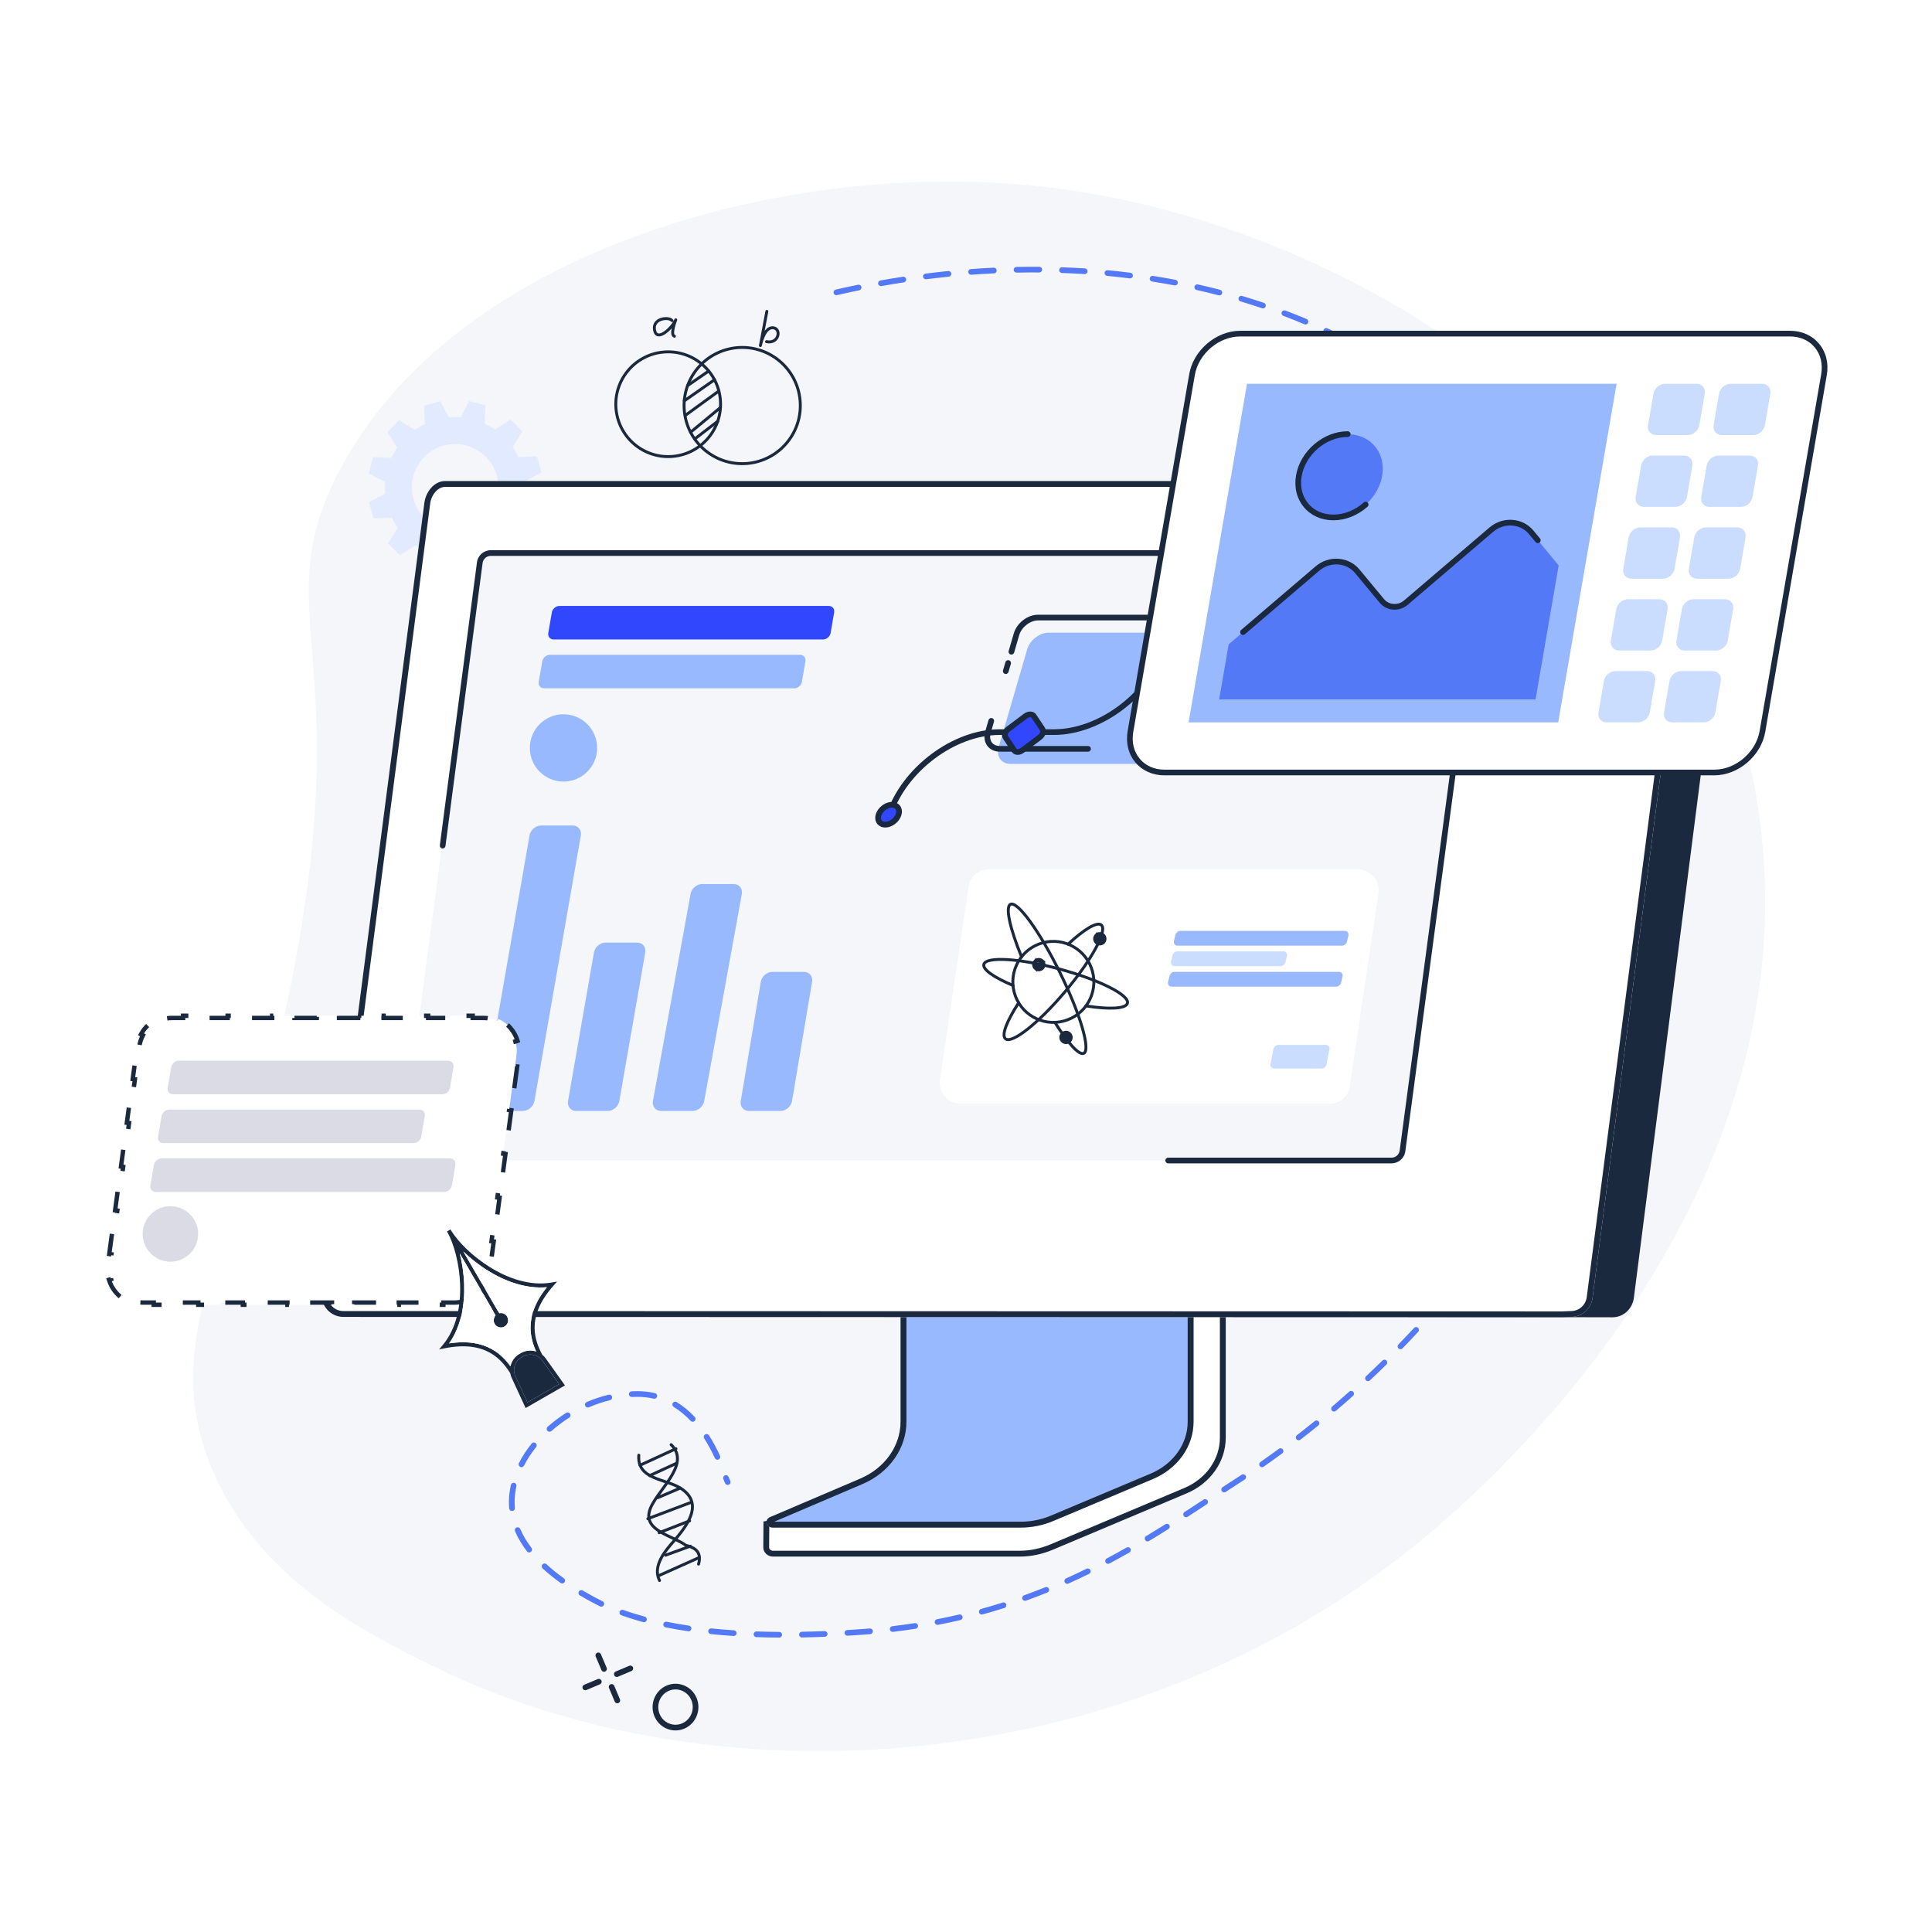 <svg width="660" height="660" viewBox="0 0 660 660" fill="none" xmlns="http://www.w3.org/2000/svg">
<rect x="0" y="0" width="660" height="660" fill="#333333" stroke="none"/>
<g clip-path="url(#clip0_9778_12249)">
<rect width="660" height="660" fill="white"/>
<rect width="660" height="660" fill="white"/>
<path d="M72.213 501.328C88.042 539.727 125.01 557.901 148.638 569.517C241.77 615.302 383.228 609.989 485.032 526.576C508.856 507.055 626.275 404.791 598.885 266.243C574.671 143.764 453.047 72.671 350.637 63.19C265.795 55.335 155.008 86.207 115.876 160.904C91.268 207.876 120.858 222.808 100.756 329.252C83.358 421.385 52.851 454.36 72.213 501.328Z" fill="#F4F6F9"/>
<path d="M159.409 180.776C151.525 182.934 143.384 178.293 141.225 170.409C139.066 162.525 143.707 154.383 151.591 152.224C159.475 150.066 167.616 154.707 169.775 162.592C171.934 170.476 167.293 178.617 159.409 180.776ZM184.946 161.418L183.428 155.873L177.155 156.158C176.573 154.937 175.9 153.779 175.139 152.696L178.46 147.375L174.372 143.333L169.081 146.716C167.979 145.961 166.817 145.298 165.605 144.735L165.821 138.457L160.26 137L157.374 142.568C156.054 142.465 154.715 142.475 153.368 142.597L150.418 137.054L144.873 138.572L145.157 144.845C143.937 145.427 142.779 146.1 141.696 146.862L136.376 143.54L132.332 147.628L135.717 152.919C134.961 154.021 134.298 155.183 133.735 156.395L127.458 156.178L126 161.74L131.568 164.626C131.465 165.946 131.475 167.285 131.597 168.632L126.054 171.582L127.572 177.128L133.845 176.843C134.427 178.064 135.1 179.222 135.861 180.304L132.54 185.625L136.628 189.668L141.919 186.284C143.021 187.039 144.183 187.703 145.395 188.265L145.178 194.543L150.74 196L153.626 190.432C154.945 190.535 156.285 190.525 157.631 190.404L160.582 195.946L166.128 194.428L165.842 188.155C167.064 187.573 168.221 186.9 169.304 186.139L174.624 189.46L178.668 185.372L175.283 180.081C176.039 178.98 176.702 177.817 177.265 176.606L183.542 176.822L185 171.26L179.432 168.374C179.535 167.054 179.524 165.715 179.403 164.369L184.946 161.418Z" fill="#E2EAFF"/>
<path d="M230.758 591.142C229.776 591.142 228.793 590.952 227.855 590.57C225.893 589.773 224.362 588.244 223.542 586.263C221.87 582.219 223.74 577.538 227.71 575.827C229.622 575.003 231.738 574.979 233.667 575.763C235.629 576.56 237.161 578.089 237.98 580.07C239.652 584.114 237.782 588.795 233.812 590.506C232.83 590.93 231.794 591.142 230.758 591.142ZM228.478 577.609C225.477 578.903 224.067 582.453 225.336 585.521C225.955 587.017 227.109 588.172 228.585 588.772C230.029 589.357 231.612 589.341 233.044 588.723C236.045 587.43 237.455 583.88 236.186 580.812C235.567 579.315 234.413 578.161 232.937 577.561C231.493 576.975 229.91 576.991 228.478 577.609Z" fill="#1A293E"/>
<path d="M206.347 571.096C205.968 571.096 205.609 570.874 205.452 570.503L203.502 565.879C203.294 565.385 203.526 564.815 204.02 564.607C204.514 564.4 205.083 564.63 205.291 565.124L207.241 569.748C207.449 570.242 207.218 570.812 206.724 571.02C206.601 571.072 206.473 571.096 206.347 571.096Z" fill="#1A293E"/>
<path d="M210.89 581.869C210.512 581.869 210.152 581.646 209.995 581.275L208.045 576.65C207.837 576.156 208.069 575.587 208.562 575.379C209.057 575.172 209.626 575.402 209.834 575.896L211.784 580.52C211.993 581.015 211.761 581.584 211.267 581.792C211.144 581.844 211.016 581.869 210.89 581.869Z" fill="#1A293E"/>
<path d="M199.944 577.415C199.566 577.415 199.206 577.192 199.049 576.821C198.841 576.327 199.073 575.758 199.566 575.55L204.191 573.6C204.686 573.392 205.254 573.622 205.462 574.117C205.671 574.611 205.439 575.18 204.945 575.388L200.321 577.339C200.198 577.39 200.07 577.415 199.944 577.415Z" fill="#1A293E"/>
<path d="M210.714 572.875C210.335 572.875 209.975 572.653 209.819 572.282C209.61 571.788 209.842 571.219 210.336 571.011L214.96 569.061C215.454 568.853 216.024 569.083 216.232 569.578C216.44 570.072 216.209 570.641 215.715 570.849L211.09 572.799C210.967 572.851 210.839 572.875 210.714 572.875Z" fill="#1A293E"/>
<path d="M266.188 559.422C266.186 559.422 266.184 559.422 266.182 559.422C263.549 559.405 260.927 559.352 258.388 559.266C257.852 559.247 257.433 558.798 257.451 558.263C257.469 557.727 257.931 557.294 258.454 557.326C260.976 557.412 263.579 557.464 266.194 557.481C266.73 557.485 267.162 557.922 267.158 558.458C267.155 558.992 266.721 559.422 266.188 559.422ZM273.954 559.377C273.426 559.377 272.993 558.953 272.984 558.423C272.975 557.887 273.401 557.445 273.938 557.436C276.44 557.391 279.045 557.317 281.68 557.214C282.221 557.182 282.667 557.611 282.687 558.146C282.708 558.682 282.291 559.133 281.755 559.154C279.106 559.258 276.488 559.333 273.972 559.377C273.966 559.377 273.96 559.377 273.954 559.377ZM250.663 558.88C250.642 558.88 250.621 558.88 250.599 558.878C247.948 558.703 245.332 558.483 242.824 558.225C242.291 558.17 241.903 557.693 241.958 557.16C242.013 556.627 242.487 556.239 243.023 556.294C245.507 556.55 248.099 556.768 250.727 556.941C251.261 556.977 251.667 557.439 251.631 557.974C251.597 558.486 251.17 558.88 250.663 558.88ZM289.474 558.778C288.963 558.778 288.535 558.38 288.505 557.863C288.475 557.327 288.884 556.869 289.419 556.839C290.339 556.786 291.217 556.734 292.049 556.683C293.748 556.578 295.461 556.454 297.14 556.313C297.673 556.279 298.144 556.665 298.189 557.2C298.233 557.734 297.837 558.203 297.302 558.248C295.609 558.39 293.882 558.514 292.168 558.62C291.333 558.671 290.452 558.724 289.53 558.776C289.511 558.777 289.492 558.778 289.474 558.778ZM304.942 557.471C304.457 557.471 304.038 557.108 303.98 556.615C303.917 556.083 304.297 555.6 304.829 555.536C307.391 555.232 309.967 554.879 312.484 554.487C313.016 554.408 313.511 554.768 313.593 555.298C313.675 555.827 313.313 556.323 312.783 556.406C310.242 556.801 307.643 557.157 305.058 557.464C305.019 557.469 304.981 557.471 304.942 557.471ZM235.216 557.27C235.169 557.27 235.121 557.267 235.073 557.26C232.418 556.868 229.825 556.418 227.367 555.923C226.841 555.817 226.501 555.305 226.607 554.78C226.713 554.254 227.224 553.915 227.75 554.02C230.175 554.509 232.735 554.953 235.356 555.339C235.887 555.417 236.253 555.911 236.175 556.441C236.103 556.923 235.689 557.27 235.216 557.27ZM320.279 555.083C319.824 555.083 319.417 554.761 319.327 554.297C319.225 553.771 319.569 553.261 320.096 553.159C322.616 552.671 325.158 552.129 327.65 551.546C328.171 551.428 328.694 551.748 328.816 552.27C328.938 552.793 328.614 553.315 328.092 553.437C325.576 554.025 323.01 554.573 320.465 555.066C320.402 555.078 320.34 555.083 320.279 555.083ZM219.998 554.173C219.914 554.173 219.829 554.162 219.745 554.139C217.125 553.432 214.606 552.645 212.257 551.8C211.753 551.619 211.491 551.063 211.672 550.558C211.854 550.055 212.409 549.792 212.914 549.974C215.213 550.801 217.681 551.571 220.25 552.265C220.768 552.404 221.074 552.937 220.935 553.455C220.817 553.888 220.426 554.173 219.998 554.173ZM335.393 551.551C334.967 551.551 334.576 551.269 334.458 550.838C334.316 550.321 334.62 549.787 335.136 549.645C337.614 548.963 340.106 548.226 342.543 547.454C343.054 547.291 343.6 547.574 343.762 548.086C343.924 548.596 343.641 549.142 343.13 549.304C340.669 550.084 338.153 550.829 335.651 551.517C335.565 551.54 335.478 551.551 335.393 551.551ZM205.423 548.864C205.281 548.864 205.137 548.833 205 548.767C204.131 548.347 203.278 547.909 202.464 547.467C201.338 546.856 199.82 546.032 198.1 545.022C197.637 544.751 197.483 544.156 197.754 543.693C198.025 543.232 198.619 543.078 199.082 543.348C200.775 544.342 202.276 545.156 203.373 545.752C204.177 546.188 205.004 546.612 205.846 547.02C206.328 547.253 206.53 547.834 206.297 548.316C206.129 548.662 205.783 548.864 205.423 548.864ZM350.189 546.861C349.791 546.861 349.418 546.615 349.275 546.219C349.093 545.714 349.355 545.158 349.86 544.977C352.258 544.113 354.686 543.185 357.077 542.219C357.571 542.019 358.139 542.259 358.34 542.756C358.541 543.253 358.301 543.819 357.804 544.019C355.39 544.995 352.939 545.931 350.517 546.803C350.409 546.843 350.298 546.861 350.189 546.861ZM364.583 541.049C364.212 541.049 363.858 540.836 363.696 540.475C363.477 539.986 363.697 539.411 364.186 539.193C366.502 538.156 368.858 537.053 371.185 535.912C371.668 535.676 372.249 535.875 372.484 536.356C372.72 536.838 372.521 537.419 372.039 537.655C369.691 538.806 367.315 539.919 364.979 540.965C364.85 541.022 364.715 541.049 364.583 541.049ZM192.063 540.936C191.867 540.936 191.669 540.878 191.498 540.755C189.257 539.149 187.194 537.479 185.368 535.792C184.974 535.428 184.95 534.814 185.313 534.42C185.678 534.026 186.291 534.002 186.685 534.366C188.453 535.998 190.453 537.618 192.629 539.176C193.065 539.489 193.165 540.095 192.853 540.531C192.663 540.795 192.365 540.936 192.063 540.936ZM378.528 534.224C378.181 534.224 377.844 534.037 377.67 533.708C377.419 533.234 377.599 532.647 378.072 532.396C380.289 531.22 382.569 529.966 384.852 528.67C385.317 528.403 385.91 528.567 386.175 529.034C386.441 529.5 386.277 530.092 385.812 530.357C383.512 531.663 381.215 532.926 378.983 534.111C378.837 534.188 378.681 534.224 378.528 534.224ZM180.778 530.335C180.485 530.335 180.196 530.203 180.005 529.952C178.303 527.717 176.936 525.406 175.943 523.082C175.731 522.589 175.96 522.019 176.453 521.808C176.946 521.598 177.516 521.826 177.727 522.319C178.659 524.496 179.945 526.669 181.55 528.777C181.875 529.203 181.792 529.812 181.366 530.136C181.189 530.271 180.983 530.335 180.778 530.335ZM392.033 526.562C391.703 526.562 391.382 526.394 391.201 526.092C390.924 525.632 391.072 525.036 391.532 524.759C393.651 523.485 395.809 522.156 398.127 520.699C398.58 520.414 399.18 520.549 399.466 521.003C399.751 521.458 399.615 522.057 399.161 522.342C396.831 523.807 394.662 525.142 392.532 526.423C392.376 526.517 392.203 526.562 392.033 526.562ZM405.188 518.309C404.871 518.309 404.559 518.153 404.373 517.866C404.082 517.416 404.21 516.815 404.66 516.524C406.867 515.094 409.031 513.676 411.157 512.281C411.606 511.986 412.208 512.112 412.502 512.559C412.796 513.008 412.671 513.61 412.223 513.903C410.092 515.301 407.926 516.721 405.716 518.153C405.552 518.258 405.37 518.309 405.188 518.309ZM174.918 516.187C174.421 516.187 173.997 515.807 173.952 515.303C173.916 514.907 173.89 514.507 173.875 514.103C173.862 513.777 173.855 513.451 173.855 513.125C173.855 511.21 174.08 509.248 174.522 507.292C174.64 506.77 175.159 506.44 175.683 506.56C176.205 506.678 176.533 507.197 176.415 507.721C176.005 509.535 175.797 511.354 175.797 513.125C175.797 513.425 175.802 513.726 175.814 514.027C175.829 514.398 175.853 514.765 175.885 515.13C175.933 515.664 175.539 516.135 175.005 516.183C174.976 516.185 174.947 516.187 174.918 516.187ZM418.186 509.807C417.869 509.807 417.559 509.652 417.372 509.366C417.08 508.918 417.207 508.316 417.656 508.023C418.823 507.262 419.982 506.512 421.131 505.774C422.144 505.122 423.155 504.464 424.164 503.797C424.609 503.503 425.212 503.624 425.509 504.073C425.804 504.521 425.681 505.122 425.233 505.418C424.218 506.088 423.201 506.751 422.18 507.407C421.034 508.143 419.88 508.892 418.715 509.65C418.552 509.757 418.369 509.807 418.186 509.807ZM248.6 507.264C248.294 507.264 247.995 507.118 247.81 506.845C247.64 506.595 247.47 506.208 247.107 505.253C246.916 504.752 247.168 504.191 247.669 504.001C248.171 503.81 248.731 504.063 248.922 504.564C249.018 504.817 249.312 505.591 249.418 505.758C249.704 506.205 249.584 506.809 249.14 507.1C248.973 507.211 248.785 507.264 248.6 507.264ZM431.136 501.212C430.83 501.212 430.528 501.067 430.34 500.797C430.033 500.357 430.14 499.752 430.58 499.446C432.703 497.964 434.82 496.446 436.875 494.937C437.307 494.62 437.915 494.712 438.232 495.144C438.55 495.576 438.457 496.184 438.025 496.501C435.957 498.02 433.826 499.546 431.691 501.037C431.521 501.155 431.328 501.212 431.136 501.212ZM178.142 501.211C177.993 501.211 177.842 501.177 177.701 501.104C177.223 500.86 177.035 500.275 177.279 499.798C178.449 497.513 179.907 495.272 181.614 493.136C181.949 492.718 182.56 492.65 182.979 492.984C183.397 493.319 183.466 493.93 183.131 494.349C181.505 496.383 180.118 498.514 179.007 500.683C178.835 501.018 178.495 501.211 178.142 501.211ZM245.085 498.667C244.718 498.667 244.367 498.458 244.203 498.103C243.076 495.662 241.852 493.401 240.566 491.384C240.278 490.932 240.411 490.332 240.863 490.044C241.315 489.755 241.914 489.888 242.203 490.34C243.536 492.431 244.802 494.769 245.966 497.289C246.19 497.776 245.978 498.353 245.491 498.578C245.359 498.638 245.221 498.667 245.085 498.667ZM443.652 492.014C443.362 492.014 443.075 491.884 442.883 491.637C442.555 491.213 442.633 490.603 443.057 490.275C445.083 488.71 447.125 487.091 449.125 485.464C449.542 485.126 450.153 485.19 450.491 485.605C450.829 486.022 450.766 486.633 450.35 486.971C448.336 488.607 446.282 490.236 444.245 491.811C444.068 491.947 443.859 492.014 443.652 492.014ZM187.729 489.101C187.461 489.101 187.193 488.99 187.002 488.774C186.646 488.372 186.684 487.759 187.086 487.404C189.047 485.668 191.176 484.07 193.413 482.652C193.867 482.365 194.466 482.499 194.753 482.952C195.04 483.405 194.905 484.004 194.452 484.291C192.302 485.654 190.256 487.19 188.372 488.857C188.187 489.021 187.958 489.101 187.729 489.101ZM236.643 485.69C236.385 485.69 236.128 485.588 235.937 485.387C234.13 483.477 232.184 481.878 230.152 480.635C229.695 480.355 229.552 479.758 229.831 479.301C230.111 478.843 230.709 478.7 231.166 478.98C233.342 480.312 235.422 482.018 237.347 484.052C237.715 484.442 237.699 485.056 237.31 485.425C237.122 485.603 236.882 485.69 236.643 485.69ZM455.723 482.204C455.449 482.204 455.176 482.089 454.984 481.864C454.636 481.456 454.685 480.843 455.092 480.495C457.042 478.832 459.009 477.114 460.938 475.388C461.337 475.03 461.951 475.065 462.309 475.464C462.666 475.863 462.632 476.477 462.232 476.835C460.291 478.571 458.313 480.299 456.352 481.972C456.17 482.128 455.945 482.204 455.723 482.204ZM200.795 480.821C200.419 480.821 200.06 480.601 199.902 480.233C199.691 479.741 199.919 479.17 200.411 478.959C202.866 477.905 205.394 477.06 207.924 476.449C208.442 476.325 208.969 476.644 209.095 477.165C209.221 477.686 208.9 478.211 208.379 478.336C205.955 478.922 203.532 479.731 201.177 480.742C201.053 480.796 200.923 480.821 200.795 480.821ZM223.525 477.829C223.451 477.829 223.377 477.821 223.302 477.803C221.537 477.39 219.681 477.18 217.789 477.18L217.56 477.18C216.998 477.185 216.435 477.202 215.872 477.232C215.358 477.252 214.881 476.849 214.852 476.314C214.824 475.779 215.235 475.322 215.77 475.293C216.361 475.263 216.952 475.244 217.544 475.239L217.789 475.239C219.83 475.239 221.834 475.466 223.745 475.914C224.267 476.036 224.591 476.559 224.469 477.081C224.364 477.528 223.966 477.829 223.525 477.829ZM467.324 471.824C467.066 471.824 466.807 471.721 466.616 471.518C466.249 471.126 466.269 470.512 466.66 470.145C468.544 468.378 470.427 466.57 472.255 464.772C472.637 464.397 473.253 464.401 473.628 464.783C474.004 465.166 473.999 465.78 473.617 466.156C471.776 467.965 469.883 469.784 467.988 471.561C467.802 471.737 467.563 471.824 467.324 471.824ZM478.42 460.917C478.176 460.917 477.932 460.826 477.743 460.643C477.359 460.27 477.35 459.655 477.723 459.27C479.518 457.42 481.314 455.527 483.058 453.644C483.423 453.249 484.037 453.228 484.43 453.591C484.823 453.956 484.846 454.57 484.482 454.963C482.728 456.857 480.923 458.762 479.117 460.622C478.926 460.818 478.673 460.917 478.42 460.917ZM488.984 449.511C488.756 449.511 488.527 449.43 488.342 449.267C487.94 448.913 487.903 448.299 488.258 447.897C489.96 445.97 491.663 443.997 493.319 442.03C493.665 441.621 494.276 441.569 494.687 441.913C495.097 442.259 495.149 442.871 494.804 443.281C493.138 445.259 491.425 447.244 489.713 449.183C489.521 449.4 489.254 449.511 488.984 449.511ZM498.996 437.626C498.783 437.626 498.568 437.556 498.389 437.412C497.97 437.077 497.904 436.466 498.239 436.048C499.849 434.042 501.455 431.991 503.013 429.951C503.339 429.525 503.947 429.442 504.373 429.768C504.8 430.094 504.882 430.703 504.556 431.129C502.988 433.181 501.372 435.245 499.753 437.263C499.561 437.502 499.28 437.626 498.996 437.626ZM508.421 425.283C508.224 425.283 508.024 425.223 507.852 425.098C507.418 424.784 507.322 424.177 507.636 423.743C509.153 421.652 510.657 419.526 512.105 417.425C512.41 416.981 513.012 416.872 513.455 417.176C513.896 417.48 514.008 418.084 513.704 418.526C512.246 420.641 510.733 422.779 509.207 424.883C509.018 425.144 508.721 425.283 508.421 425.283ZM517.227 412.499C517.044 412.499 516.861 412.448 516.697 412.341C516.248 412.049 516.121 411.447 516.415 410.999C517.819 408.845 519.214 406.648 520.558 404.468C520.84 404.011 521.438 403.87 521.894 404.151C522.35 404.432 522.492 405.03 522.21 405.487C520.858 407.681 519.454 409.892 518.04 412.059C517.854 412.345 517.543 412.499 517.227 412.499ZM525.369 399.293C525.203 399.293 525.035 399.251 524.882 399.162C524.418 398.893 524.261 398.299 524.53 397.835C525.825 395.606 527.103 393.341 528.325 391.101C528.583 390.63 529.171 390.457 529.642 390.714C530.113 390.971 530.286 391.561 530.029 392.031C528.798 394.286 527.513 396.567 526.209 398.81C526.029 399.12 525.703 399.293 525.369 399.293ZM532.801 385.682C532.653 385.682 532.502 385.648 532.36 385.575C531.882 385.331 531.693 384.746 531.937 384.269C533.111 381.975 534.261 379.644 535.357 377.342C535.587 376.858 536.167 376.654 536.651 376.883C537.135 377.114 537.341 377.693 537.11 378.176C536.006 380.495 534.847 382.842 533.666 385.153C533.494 385.489 533.154 385.682 532.801 385.682ZM539.468 371.685C539.337 371.685 539.203 371.658 539.076 371.602C538.586 371.386 538.364 370.813 538.58 370.323C539.619 367.968 540.634 365.576 541.596 363.213C541.799 362.716 542.364 362.478 542.861 362.679C543.358 362.881 543.596 363.447 543.395 363.944C542.425 366.325 541.403 368.735 540.356 371.106C540.196 371.47 539.84 371.685 539.468 371.685ZM545.309 357.326C545.196 357.326 545.082 357.306 544.971 357.265C544.468 357.078 544.212 356.519 544.399 356.017C545.296 353.607 546.163 351.158 546.977 348.74C547.148 348.232 547.699 347.961 548.207 348.13C548.715 348.301 548.988 348.852 548.818 349.36C547.996 351.797 547.122 354.264 546.219 356.693C546.073 357.084 545.702 357.326 545.309 357.326ZM550.255 342.638C550.162 342.638 550.067 342.624 549.974 342.597C549.46 342.442 549.17 341.9 549.324 341.387C550.069 338.919 550.777 336.421 551.43 333.962C551.569 333.443 552.101 333.135 552.617 333.272C553.136 333.41 553.444 333.941 553.306 334.46C552.648 336.94 551.934 339.459 551.184 341.947C551.057 342.367 550.671 342.638 550.255 342.638ZM554.233 327.658C554.162 327.658 554.089 327.65 554.016 327.633C553.493 327.514 553.167 326.993 553.287 326.471C553.863 323.955 554.4 321.414 554.882 318.919C554.983 318.392 555.495 318.047 556.019 318.15C556.545 318.251 556.89 318.76 556.788 319.287C556.302 321.803 555.761 324.367 555.179 326.904C555.076 327.354 554.676 327.658 554.233 327.658ZM557.168 312.435C557.118 312.435 557.068 312.431 557.017 312.424C556.487 312.341 556.125 311.845 556.207 311.315C556.602 308.782 556.955 306.208 557.255 303.667C557.317 303.135 557.801 302.746 558.332 302.817C558.864 302.879 559.245 303.362 559.182 303.894C558.88 306.46 558.524 309.057 558.126 311.614C558.05 312.093 557.638 312.435 557.168 312.435ZM558.982 297.033C558.957 297.033 558.931 297.031 558.904 297.029C558.37 296.987 557.971 296.519 558.014 295.985C558.218 293.414 558.373 290.821 558.476 288.277C558.498 287.741 558.95 287.315 559.485 287.346C560.02 287.367 560.438 287.819 560.416 288.355C560.312 290.925 560.155 293.544 559.949 296.139C559.908 296.647 559.484 297.033 558.982 297.033ZM559.604 281.524C559.068 281.524 558.633 281.089 558.633 280.554V280.489C558.632 277.932 558.58 275.356 558.478 272.83C558.457 272.294 558.873 271.842 559.409 271.82C559.94 271.805 560.396 272.215 560.418 272.751C560.521 275.303 560.574 277.906 560.574 280.488V280.553C560.574 281.089 560.14 281.524 559.604 281.524ZM558.974 266.011C558.474 266.011 558.049 265.627 558.007 265.12C557.796 262.554 557.53 259.968 557.214 257.435C557.147 256.903 557.524 256.418 558.057 256.352C558.584 256.286 559.073 256.664 559.14 257.195C559.459 259.755 559.729 262.368 559.943 264.96C559.986 265.495 559.589 265.963 559.055 266.008C559.027 266.01 559 266.011 558.974 266.011ZM557.051 250.602C556.586 250.602 556.175 250.266 556.095 249.792C555.669 247.261 555.183 244.708 554.651 242.202C554.54 241.678 554.875 241.163 555.399 241.052C555.919 240.938 556.439 241.275 556.55 241.799C557.088 244.331 557.578 246.912 558.01 249.47C558.098 249.999 557.741 250.499 557.213 250.588C557.159 250.597 557.105 250.602 557.051 250.602ZM553.824 235.411C553.391 235.411 552.997 235.12 552.885 234.683C552.246 232.205 551.542 229.702 550.795 227.244C550.639 226.732 550.928 226.189 551.44 226.033C551.95 225.876 552.495 226.165 552.651 226.679C553.408 229.163 554.118 231.693 554.764 234.198C554.898 234.717 554.586 235.247 554.067 235.38C553.986 235.401 553.904 235.411 553.824 235.411ZM549.303 220.55C548.902 220.55 548.527 220.301 548.387 219.901C547.541 217.496 546.627 215.062 545.67 212.668C545.47 212.17 545.712 211.605 546.21 211.406C546.71 211.206 547.274 211.449 547.472 211.946C548.44 214.367 549.364 216.826 550.219 219.258C550.396 219.764 550.131 220.318 549.625 220.495C549.518 220.533 549.41 220.55 549.303 220.55ZM543.536 206.127C543.165 206.127 542.812 205.914 542.65 205.554C541.602 203.224 540.488 200.876 539.338 198.576C539.099 198.096 539.293 197.513 539.772 197.273C540.253 197.034 540.835 197.228 541.075 197.707C542.237 200.032 543.362 202.403 544.421 204.758C544.641 205.247 544.422 205.822 543.933 206.042C543.803 206.1 543.668 206.127 543.536 206.127ZM536.595 192.239C536.253 192.239 535.921 192.058 535.744 191.737C534.514 189.506 533.214 187.254 531.88 185.047C531.603 184.588 531.751 183.992 532.209 183.714C532.666 183.437 533.264 183.584 533.542 184.043C534.888 186.273 536.201 188.546 537.444 190.8C537.703 191.269 537.533 191.859 537.063 192.119C536.914 192.201 536.753 192.239 536.595 192.239ZM528.567 178.951C528.252 178.951 527.943 178.798 527.756 178.515C526.344 176.375 524.867 174.237 523.369 172.161C523.056 171.726 523.154 171.119 523.589 170.806C524.022 170.491 524.629 170.589 524.944 171.025C526.457 173.123 527.949 175.283 529.376 177.446C529.671 177.893 529.548 178.496 529.101 178.791C528.937 178.899 528.751 178.951 528.567 178.951ZM519.485 166.366C519.198 166.366 518.913 166.239 518.722 165.996C517.126 163.972 515.476 161.966 513.815 160.035C513.465 159.629 513.511 159.016 513.918 158.666C514.325 158.317 514.938 158.363 515.287 158.77C516.966 160.722 518.634 162.749 520.246 164.794C520.578 165.215 520.506 165.826 520.085 166.157C519.906 166.298 519.695 166.366 519.485 166.366ZM509.364 154.599C509.106 154.599 508.847 154.496 508.656 154.292C506.898 152.418 505.081 150.562 503.254 148.777C502.871 148.402 502.864 147.787 503.239 147.404C503.614 147.021 504.228 147.014 504.612 147.389C506.458 149.194 508.295 151.069 510.072 152.964C510.439 153.355 510.419 153.969 510.028 154.336C509.841 154.511 509.603 154.599 509.364 154.599ZM498.266 143.748C498.034 143.748 497.803 143.667 497.618 143.501C495.711 141.792 493.74 140.101 491.758 138.474C491.344 138.134 491.284 137.522 491.624 137.108C491.963 136.693 492.575 136.633 492.99 136.974C494.993 138.618 496.986 140.328 498.913 142.055C499.313 142.412 499.346 143.026 498.988 143.425C498.797 143.64 498.532 143.748 498.266 143.748ZM486.281 133.908C486.078 133.908 485.873 133.845 485.698 133.713C483.659 132.182 481.553 130.668 479.436 129.214C478.995 128.911 478.883 128.306 479.186 127.865C479.49 127.423 480.094 127.311 480.536 127.614C482.674 129.084 484.803 130.614 486.864 132.161C487.293 132.483 487.379 133.092 487.057 133.521C486.866 133.774 486.575 133.908 486.281 133.908ZM473.504 125.131C473.327 125.131 473.149 125.083 472.989 124.983C470.829 123.63 468.601 122.296 466.366 121.02C465.9 120.754 465.738 120.162 466.004 119.696C466.27 119.229 466.865 119.069 467.328 119.334C469.587 120.623 471.838 121.971 474.02 123.338C474.474 123.623 474.612 124.222 474.327 124.676C474.143 124.97 473.827 125.131 473.504 125.131ZM460.029 117.439C459.879 117.439 459.727 117.405 459.584 117.331C457.308 116.152 454.977 115.002 452.656 113.915C452.17 113.687 451.961 113.109 452.189 112.624C452.416 112.138 452.993 111.928 453.48 112.156C455.824 113.256 458.178 114.416 460.476 115.606C460.953 115.853 461.139 116.438 460.892 116.914C460.719 117.248 460.38 117.439 460.029 117.439ZM445.973 110.848C445.847 110.848 445.72 110.823 445.597 110.771C443.236 109.775 440.822 108.808 438.419 107.9C437.918 107.71 437.665 107.15 437.855 106.648C438.045 106.147 438.607 105.897 439.107 106.084C441.531 107.002 443.969 107.977 446.351 108.983C446.845 109.192 447.077 109.761 446.868 110.255C446.711 110.626 446.352 110.848 445.973 110.848ZM431.447 105.347C431.345 105.347 431.24 105.331 431.137 105.296C428.722 104.482 426.241 103.695 423.765 102.958C423.251 102.805 422.958 102.265 423.111 101.751C423.264 101.237 423.806 100.943 424.318 101.098C426.817 101.841 429.32 102.635 431.758 103.456C432.266 103.628 432.538 104.179 432.367 104.687C432.23 105.092 431.853 105.347 431.447 105.347ZM416.557 100.914C416.476 100.914 416.394 100.904 416.312 100.883C413.833 100.238 411.302 99.626 408.79 99.063C408.267 98.945 407.938 98.426 408.055 97.903C408.173 97.38 408.691 97.053 409.215 97.168C411.748 97.737 414.299 98.354 416.8 99.003C417.319 99.139 417.631 99.668 417.496 100.187C417.382 100.624 416.988 100.914 416.557 100.914ZM285.726 100.842C285.284 100.842 284.885 100.538 284.781 100.089C284.661 99.567 284.987 99.046 285.51 98.926C288.03 98.346 290.592 97.79 293.122 97.274C293.648 97.168 294.16 97.506 294.267 98.031C294.374 98.556 294.035 99.069 293.51 99.176C290.995 99.689 288.45 100.241 285.945 100.818C285.872 100.835 285.798 100.842 285.726 100.842ZM300.942 97.738C300.481 97.738 300.071 97.407 299.988 96.938C299.894 96.41 300.245 95.906 300.773 95.812C303.331 95.356 305.916 94.929 308.459 94.543C308.99 94.469 309.484 94.827 309.564 95.357C309.645 95.887 309.28 96.382 308.75 96.462C306.224 96.847 303.654 97.271 301.113 97.723C301.056 97.733 300.999 97.738 300.942 97.738ZM401.394 97.511C401.333 97.511 401.272 97.505 401.211 97.494C398.692 97.016 396.126 96.571 393.583 96.172C393.054 96.089 392.691 95.593 392.775 95.063C392.858 94.534 393.353 94.168 393.884 94.255C396.447 94.656 399.034 95.105 401.574 95.587C402.1 95.687 402.446 96.195 402.346 96.722C402.257 97.187 401.85 97.511 401.394 97.511ZM316.295 95.402C315.813 95.402 315.395 95.044 315.333 94.553C315.266 94.022 315.643 93.535 316.174 93.469C318.746 93.144 321.351 92.849 323.916 92.593C324.445 92.529 324.925 92.928 324.978 93.462C325.032 93.995 324.642 94.471 324.109 94.524C321.561 94.779 318.973 95.073 316.418 95.395C316.376 95.4 316.335 95.402 316.295 95.402ZM386.038 95.099C385.998 95.099 385.957 95.096 385.916 95.091C383.372 94.774 380.782 94.489 378.22 94.247C377.686 94.197 377.294 93.723 377.344 93.19C377.394 92.655 377.877 92.258 378.402 92.315C380.984 92.559 383.593 92.845 386.158 93.165C386.689 93.232 387.067 93.717 387 94.249C386.939 94.74 386.52 95.099 386.038 95.099ZM331.748 93.857C331.244 93.857 330.819 93.468 330.781 92.957C330.741 92.423 331.143 91.957 331.678 91.918C334.248 91.728 336.865 91.569 339.454 91.448C340.002 91.422 340.445 91.835 340.47 92.372C340.495 92.907 340.082 93.361 339.546 93.386C336.973 93.508 334.374 93.665 331.82 93.854C331.796 93.856 331.772 93.857 331.748 93.857ZM370.563 93.636C370.543 93.636 370.522 93.635 370.5 93.634C367.947 93.469 365.344 93.338 362.765 93.246C362.229 93.227 361.811 92.777 361.83 92.241C361.849 91.705 362.302 91.268 362.835 91.306C365.432 91.399 368.053 91.531 370.625 91.697C371.161 91.731 371.566 92.193 371.531 92.728C371.498 93.242 371.072 93.636 370.563 93.636ZM347.261 93.127C346.734 93.127 346.302 92.706 346.291 92.176C346.28 91.641 346.707 91.197 347.242 91.186C349.833 91.133 352.449 91.117 355.037 91.137C355.574 91.142 356.005 91.58 356 92.116C355.996 92.649 355.563 93.079 355.03 93.079C355.027 93.079 355.025 93.079 355.022 93.079C352.451 93.058 349.855 93.075 347.281 93.127C347.275 93.127 347.268 93.127 347.261 93.127Z" fill="#5479F7"/>
<path d="M229.265 493.519C236.425 500.515 223.66 509.517 221.848 516.279C220.037 523.04 229.955 524.663 234.267 527.889C236.199 528.406 240.062 529.442 238.642 534.326" stroke="#1A293E" stroke-miterlimit="10" stroke-linecap="round" stroke-linejoin="round"/>
<path d="M218.227 497.121C217.55 505.507 227.483 505.129 232.605 508.458C241.408 514.179 233.39 522.718 228.892 527.969C226.203 531.109 223.137 535.682 225.303 539.924" stroke="#1A293E" stroke-miterlimit="10" stroke-linecap="round" stroke-linejoin="round"/>
<path d="M218.629 500.553L230.922 494.893" stroke="#1A293E" stroke-miterlimit="10" stroke-linecap="round" stroke-linejoin="round"/>
<path d="M221.907 504.103L231.162 499.851" stroke="#1A293E" stroke-miterlimit="10" stroke-linecap="round" stroke-linejoin="round"/>
<path d="M224.654 511.648L232.396 508.337" stroke="#1A293E" stroke-miterlimit="10" stroke-linecap="round" stroke-linejoin="round"/>
<path d="M221.318 518.814L236.227 513.174" stroke="#1A293E" stroke-miterlimit="10" stroke-linecap="round" stroke-linejoin="round"/>
<path d="M225.165 523.601L235.591 519.539" stroke="#1A293E" stroke-miterlimit="10" stroke-linecap="round" stroke-linejoin="round"/>
<path d="M225.23 538.185L238.495 532.236" stroke="#1A293E" stroke-miterlimit="10" stroke-linecap="round" stroke-linejoin="round"/>
<path d="M227.369 531.282L235.812 528.193" stroke="#1A293E" stroke-miterlimit="10" stroke-linecap="round" stroke-linejoin="round"/>
<path d="M246.068 136.316C245.089 126.483 236.325 119.305 226.491 120.284C216.658 121.262 209.48 130.027 210.459 139.86C211.437 149.693 220.202 156.871 230.035 155.892C239.868 154.914 247.046 146.149 246.068 136.316Z" stroke="#1A293E" stroke-miterlimit="10" stroke-linecap="round" stroke-linejoin="round"/>
<path d="M268.909 151.123C261.962 159.607 249.453 160.851 240.969 153.904C232.486 146.957 231.241 134.448 238.188 125.965C245.135 117.481 257.644 116.237 266.127 123.184C274.611 130.131 275.856 142.639 268.909 151.123Z" stroke="#1A293E" stroke-miterlimit="10" stroke-linecap="round" stroke-linejoin="round"/>
<path d="M242.104 126.74L234.899 131.719" stroke="#1A293E" stroke-miterlimit="10" stroke-linecap="round" stroke-linejoin="round"/>
<path d="M244.095 129.728L233.765 136.93" stroke="#1A293E" stroke-miterlimit="10" stroke-linecap="round" stroke-linejoin="round"/>
<path d="M245.576 133.567L234.124 141.898" stroke="#1A293E" stroke-miterlimit="10" stroke-linecap="round" stroke-linejoin="round"/>
<path d="M246.119 139.218L235.906 147.654" stroke="#1A293E" stroke-miterlimit="10" stroke-linecap="round" stroke-linejoin="round"/>
<path d="M245.183 143.924L237.312 149.969" stroke="#1A293E" stroke-miterlimit="10" stroke-linecap="round" stroke-linejoin="round"/>
<path d="M229.563 109.522C228.66 108.154 222.773 108.591 223.609 112.81C224.448 117.031 229.71 111.928 230.853 109.255C230.853 109.255 228.817 114.38 230.392 114.861" stroke="#1A293E" stroke-miterlimit="10" stroke-linecap="round" stroke-linejoin="round"/>
<path d="M261.972 106.376L259.767 118.051C259.767 118.051 260.871 112.213 263.659 111.974C267.095 111.678 266.354 117.626 261.859 116.715" stroke="#1A293E" stroke-miterlimit="10" stroke-linecap="round" stroke-linejoin="round"/>
<path d="M417.687 405.561L318.546 406.182C317.904 406.182 317.693 406.779 317.693 407.352V491.701C317.693 499.777 261.364 520.759 260.815 519.692L260.746 528.619C260.742 530.28 262.203 531.755 264.066 531.755H265.305C265.313 531.755 265.321 531.755 265.329 531.755H348.453C352.31 531.755 356.12 530.892 359.612 529.431L405.315 510.186C413.542 506.722 418.732 499.282 418.732 491.166V406.731C418.732 406.157 418.329 405.561 417.687 405.561Z" fill="white"/>
<path fill-rule="evenodd" clip-rule="evenodd" d="M318.546 406.182C317.904 406.182 317.693 406.779 317.693 407.352V491.701C317.693 499.385 266.699 518.752 261.276 519.695C260.999 519.743 260.841 519.744 260.815 519.692L260.746 528.619C260.742 530.28 262.203 531.755 264.066 531.755H348.453C352.31 531.755 356.12 530.892 359.612 529.431L405.315 510.186C413.542 506.722 418.732 499.282 418.732 491.166V406.731C418.732 406.157 418.329 405.561 417.687 405.561L318.546 406.182ZM416.732 407.567L319.693 408.175V491.701C319.693 492.776 319.234 493.73 318.705 494.495C318.164 495.279 317.426 496.041 316.586 496.773C314.905 498.239 312.578 499.791 309.891 501.359C304.499 504.505 297.356 507.888 290.254 510.961C283.14 514.038 276.01 516.828 270.616 518.784C267.921 519.761 265.64 520.538 264.002 521.039C263.565 521.173 263.162 521.29 262.802 521.389L262.746 528.623C262.746 528.625 262.746 528.626 262.746 528.627C262.747 529.11 263.238 529.755 264.066 529.755H348.453C352.013 529.755 355.561 528.958 358.839 527.586C358.839 527.586 358.839 527.586 358.84 527.586L404.539 508.343C412.105 505.157 416.732 498.393 416.732 491.166V407.567ZM319.695 407.319C319.695 407.32 319.695 407.326 319.693 407.337C319.694 407.325 319.695 407.319 319.695 407.319Z" fill="#1A293E"/>
<path d="M307.654 401.268V485.635C307.654 493.952 302.302 501.53 293.893 505.119L263.062 518.278C261.048 519.138 261.735 521.837 263.967 521.837H348.675C352.485 521.837 356.247 521.085 359.691 519.634L393.851 505.252C402.323 501.685 407.728 494.077 407.728 485.719V401.268C407.728 400.923 407.415 400.643 407.027 400.643H308.355C307.968 400.643 307.654 400.923 307.654 401.268Z" fill="#99B9FF"/>
<path fill-rule="evenodd" clip-rule="evenodd" d="M264.506 519.837H348.675C352.223 519.837 355.721 519.136 358.915 517.791L359.637 519.505L358.915 517.791L393.074 503.409L393.851 505.252L359.691 519.634C356.247 521.085 352.485 521.837 348.675 521.837H263.967C261.735 521.837 261.048 519.138 263.062 518.278L293.893 505.119C302.302 501.53 307.654 493.952 307.654 485.635V401.268C307.654 400.923 307.968 400.643 308.355 400.643H407.027C407.415 400.643 407.728 400.923 407.728 401.268V485.719C407.728 494.077 402.323 501.685 393.851 505.252L393.074 503.409C400.901 500.114 405.728 493.174 405.728 485.719V402.643H309.654V485.635C309.654 494.851 303.73 503.095 294.678 506.959L264.506 519.837Z" fill="#1A293E"/>
<path d="M122.973 449.075L530.624 449.964L537.702 449.979L550.863 450.008C554.603 450.008 557.675 447.087 558.151 443.37L592.235 176.999C593.065 170.519 588.34 164.398 581.819 164.398L159.464 164.782L122.973 449.075Z" fill="#1A293E"/>
<path d="M565.979 164.336C573.331 164.336 579.308 171.74 578.368 179.05L544.038 443.381C543.56 447.098 540.403 449.881 536.665 449.881L533.447 450.003L117.322 449.881C112.839 449.881 109.375 445.931 109.949 441.473L144.971 171.764C145.449 168.047 148.307 164.336 152.045 164.336H565.979Z" fill="white"/>
<path fill-rule="evenodd" clip-rule="evenodd" d="M544.038 443.381L578.368 179.05C579.308 171.74 573.331 164.336 565.979 164.336H152.045C148.307 164.336 145.449 168.047 144.971 171.764L109.949 441.473C109.375 445.931 112.839 449.881 117.322 449.881L533.447 450.003L536.665 449.881C540.403 449.881 543.56 447.098 544.038 443.381ZM533.409 448.003L536.627 447.881H536.665C539.393 447.881 541.704 445.849 542.054 443.125L576.384 178.795C577.186 172.565 572.012 166.336 565.979 166.336H152.045C150.878 166.336 149.738 166.911 148.778 167.987C147.811 169.071 147.143 170.551 146.954 172.019L111.933 441.728C111.933 441.729 111.933 441.729 111.932 441.73C111.513 444.997 114.051 447.881 117.322 447.881L533.409 448.003Z" fill="#1A293E"/>
<path d="M505.426 195.931C505.904 192.217 503.019 188.928 499.285 188.928H167.644C165.745 188.928 164.142 190.341 163.899 192.229L137.159 392.583C136.886 394.629 138.478 396.447 140.543 396.447H475.373C477.272 396.447 478.875 395.034 479.118 393.146L505.426 195.931Z" fill="#F4F6F9"/>
<path d="M475.373 397.418H399.066C398.53 397.418 398.095 396.983 398.095 396.448C398.095 395.912 398.53 395.477 399.066 395.477H475.373C476.779 395.477 477.975 394.421 478.156 393.022L504.464 195.803C504.656 194.31 504.196 192.803 503.2 191.671C502.21 190.545 500.783 189.899 499.285 189.899H167.644C166.238 189.899 165.042 190.954 164.861 192.353L152.179 288.996C152.11 289.528 151.625 289.902 151.091 289.833C150.559 289.763 150.185 289.275 150.254 288.744L162.936 192.103C163.24 189.741 165.264 187.957 167.644 187.957H499.285C501.34 187.957 503.299 188.843 504.658 190.388C506.022 191.939 506.653 194.004 506.389 196.054L480.081 393.274C479.777 395.635 477.753 397.418 475.373 397.418Z" fill="#1A293E"/>
<path d="M195.617 282H184.883C183.008 282 181.226 283.52 180.902 285.395L165.051 376.129C164.727 378.004 165.985 379.524 167.86 379.524H178.594C180.469 379.524 182.251 378.004 182.575 376.129L198.427 285.395C198.749 283.52 197.491 282 195.617 282Z" fill="#99B9FF"/>
<path d="M217.617 322H206.883C205.008 322 203.226 323.52 202.902 325.395L194.051 376.129C193.727 378.004 194.985 379.524 196.86 379.524H207.594C209.469 379.524 211.251 378.004 211.575 376.129L220.427 325.395C220.749 323.52 219.491 322 217.617 322Z" fill="#99B9FF"/>
<path d="M250.617 302H239.883C238.008 302 236.226 303.52 235.902 305.395L223.051 376.129C222.727 378.004 223.985 379.524 225.86 379.524H236.594C238.469 379.524 240.251 378.004 240.575 376.129L253.427 305.395C253.749 303.52 252.491 302 250.617 302Z" fill="#99B9FF"/>
<path d="M274.617 332H263.883C262.008 332 260.226 333.52 259.902 335.395L253.051 376.129C252.727 378.004 253.985 379.524 255.86 379.524H266.594C268.469 379.524 270.251 378.004 270.575 376.129L277.427 335.395C277.749 333.52 276.491 332 274.617 332Z" fill="#99B9FF"/>
<circle cx="192.5" cy="255.5" r="11.5" fill="#99B9FF"/>
<path d="M283.126 207H191.116C189.89 207 188.725 207.994 188.513 209.22L187.303 216.237C187.091 217.463 187.913 218.457 189.139 218.457H281.15C282.375 218.457 283.54 217.463 283.752 216.237L284.963 209.22C285.174 207.994 284.351 207 283.126 207Z" fill="#3047FD"/>
<path d="M273.318 223.688H187.846C186.62 223.688 185.455 224.681 185.244 225.907L184.033 232.925C183.822 234.151 184.644 235.144 185.87 235.144H271.342C272.568 235.144 273.733 234.151 273.945 232.925L275.155 225.907C275.366 224.681 274.544 223.688 273.318 223.688Z" fill="#99B9FF"/>
<path d="M411.274 216.121H358.269C355.116 216.121 351.816 218.677 350.897 221.83L341.161 255.254C340.242 258.407 342.054 260.963 345.207 260.963H398.211C401.364 260.963 404.664 258.407 405.583 255.254L415.32 221.83C416.238 218.677 414.427 216.121 411.274 216.121Z" fill="#99B9FF"/>
<path d="M371.694 256.784H341.557C339.763 256.784 338.247 256.081 337.29 254.805C336.301 253.488 336.042 251.675 336.579 249.832L337.7 245.982C337.851 245.467 338.388 245.174 338.904 245.321C339.418 245.472 339.714 246.01 339.564 246.525L338.442 250.376C338.073 251.644 338.215 252.804 338.843 253.64C339.424 254.415 340.388 254.842 341.556 254.842H371.693C372.229 254.842 372.664 255.277 372.664 255.813C372.664 256.349 372.23 256.784 371.694 256.784Z" fill="#1A293E"/>
<path d="M343.581 230.246C343.491 230.246 343.399 230.234 343.309 230.208C342.794 230.058 342.498 229.519 342.648 229.004L343.46 226.22C343.61 225.706 344.147 225.412 344.663 225.559C345.177 225.71 345.473 226.248 345.323 226.763L344.512 229.548C344.389 229.971 344.001 230.246 343.581 230.246Z" fill="#1A293E"/>
<path d="M409.232 226.028C409.141 226.028 409.05 226.015 408.959 225.989C408.445 225.839 408.149 225.3 408.299 224.785L410.739 216.408C411.109 215.139 410.966 213.98 410.339 213.143C409.758 212.369 408.794 211.941 407.625 211.941H354.621C351.922 211.941 348.972 214.235 348.181 216.951L346.442 222.921C346.292 223.435 345.753 223.728 345.239 223.582C344.724 223.431 344.428 222.893 344.578 222.378L346.317 216.407C347.364 212.815 351.012 210 354.621 210H407.625C409.42 210 410.935 210.703 411.892 211.979C412.881 213.296 413.14 215.109 412.603 216.951L410.163 225.329C410.039 225.753 409.652 226.028 409.232 226.028Z" fill="#1A293E"/>
<path d="M405.304 239.515C405.213 239.515 405.122 239.503 405.031 239.477C404.517 239.326 404.221 238.788 404.371 238.273L406.663 230.405C406.813 229.89 407.353 229.599 407.867 229.745C408.381 229.895 408.677 230.433 408.527 230.948L406.235 238.816C406.111 239.24 405.724 239.515 405.304 239.515Z" fill="#1A293E"/>
<path d="M303.713 279.411C303.612 279.411 303.509 279.396 303.407 279.362C302.898 279.192 302.623 278.643 302.792 278.134C308.117 262.139 325.479 249.126 341.494 249.126H360.071C375.314 249.126 391.849 236.709 396.931 221.446C397.1 220.937 397.65 220.66 398.158 220.832C398.667 221.002 398.942 221.551 398.773 222.06C393.448 238.055 376.086 251.068 360.071 251.068H341.494C326.251 251.068 309.716 263.485 304.634 278.748C304.499 279.154 304.12 279.411 303.713 279.411Z" fill="#1A293E"/>
<path d="M399.376 223.21C397.609 224.536 395.459 224.536 394.574 223.21C393.69 221.884 394.406 219.734 396.173 218.409C397.94 217.083 400.09 217.083 400.975 218.409C401.859 219.734 401.144 221.884 399.376 223.21Z" fill="#3047FD"/>
<path d="M396.653 225.176C396.416 225.176 396.181 225.156 395.951 225.117C395.027 224.958 394.251 224.472 393.769 223.748C392.585 221.974 393.386 219.287 395.592 217.631C396.845 216.692 398.302 216.278 399.602 216.5C400.526 216.658 401.301 217.145 401.784 217.869C402.967 219.643 402.167 222.33 399.961 223.986C398.929 224.759 397.757 225.176 396.653 225.176ZM398.9 218.383C398.219 218.383 397.444 218.668 396.757 219.184C395.444 220.17 394.801 221.799 395.384 222.67C395.573 222.955 395.874 223.134 396.278 223.204C397.038 223.332 397.979 223.045 398.795 222.433C400.108 221.447 400.75 219.818 400.168 218.947C399.978 218.662 399.678 218.483 399.273 218.414C399.153 218.393 399.028 218.383 398.9 218.383Z" fill="#1A293E"/>
<path d="M305.153 280.726C303.386 282.051 301.236 282.051 300.352 280.726C299.467 279.4 300.183 277.25 301.95 275.924C303.718 274.598 305.868 274.598 306.752 275.924C307.636 277.25 306.921 279.4 305.153 280.726Z" fill="#3047FD"/>
<path d="M302.431 282.691C302.193 282.691 301.959 282.671 301.729 282.632C300.804 282.474 300.029 281.988 299.546 281.263C298.362 279.489 299.163 276.803 301.369 275.147C302.622 274.206 304.082 273.794 305.378 274.016C306.303 274.174 307.078 274.66 307.561 275.384C308.745 277.159 307.943 279.847 305.738 281.501C304.707 282.275 303.535 282.691 302.431 282.691ZM304.678 275.898C303.997 275.898 303.222 276.184 302.534 276.7C301.221 277.685 300.579 279.314 301.161 280.186C301.35 280.471 301.651 280.649 302.056 280.719C302.816 280.847 303.756 280.56 304.572 279.949C304.572 279.948 304.573 279.948 304.573 279.948C305.886 278.963 306.528 277.334 305.946 276.462C305.757 276.178 305.456 275.998 305.051 275.93C304.931 275.908 304.806 275.898 304.678 275.898Z" fill="#1A293E"/>
<path d="M356.113 249.061L353.152 244.622C352.634 243.845 351.374 243.845 350.338 244.622L344.421 249.061C343.385 249.838 342.965 251.098 343.484 251.875L346.445 256.314C346.964 257.091 348.223 257.091 349.259 256.314L355.176 251.875C356.212 251.098 356.631 249.838 356.113 249.061Z" fill="#3047FD"/>
<path d="M347.659 257.866C347.497 257.866 347.337 257.853 347.181 257.826C346.529 257.715 345.98 257.368 345.635 256.851L342.674 252.412C341.862 251.195 342.373 249.381 343.836 248.283L349.753 243.844C350.575 243.227 351.543 242.958 352.411 243.106C353.063 243.217 353.612 243.564 353.958 244.082L356.918 248.521C357.73 249.738 357.22 251.551 355.757 252.65L349.84 257.089C349.166 257.594 348.393 257.866 347.659 257.866ZM351.938 245.008C351.673 245.008 351.302 245.109 350.918 245.397L345.002 249.836C344.316 250.35 344.119 251.079 344.29 251.335L347.251 255.774C347.269 255.8 347.323 255.881 347.509 255.913C347.77 255.958 348.214 255.882 348.675 255.535L354.591 251.097C355.277 250.582 355.474 249.854 355.303 249.598L352.342 245.159C352.324 245.132 352.271 245.052 352.084 245.02C352.04 245.012 351.991 245.008 351.938 245.008Z" fill="#1A293E"/>
<path d="M454.296 377.035H328.241C324.156 377.035 320.84 373.577 321.006 369.491L330.795 303.642C330.947 299.908 333.971 297 337.704 297H463.759C467.844 297 471.16 300.458 470.994 304.544L461.205 370.393C461.054 374.128 458.03 377.035 454.296 377.035Z" fill="white"/>
<path d="M459.449 318H403.211C402.404 318 401.637 318.694 401.498 319.55L401.022 321.5C400.883 322.356 401.424 323.05 402.23 323.05H458.469C459.276 323.05 460.042 322.356 460.182 321.5L460.658 319.55C460.797 318.694 460.256 318 459.449 318Z" fill="#99B9FF"/>
<path d="M457.449 332H401.211C400.404 332 399.637 332.694 399.498 333.55L399.022 335.5C398.883 336.356 399.424 337.05 400.23 337.05H456.469C457.276 337.05 458.042 336.356 458.182 335.5L458.658 333.55C458.797 332.694 458.256 332 457.449 332Z" fill="#99B9FF"/>
<path d="M452.951 356.949H436.712C435.906 356.949 435.139 357.643 435 358.499L434.022 363.5C433.883 364.356 434.424 365.05 435.23 365.05H451.469C452.276 365.05 453.042 364.356 453.182 363.5L454.16 358.499C454.299 357.643 453.758 356.949 452.951 356.949Z" fill="#CADDFF"/>
<path d="M438.449 325H402.211C401.404 325 400.637 325.694 400.498 326.55L400.022 328.5C399.883 329.356 400.424 330.05 401.23 330.05H437.469C438.276 330.05 439.042 329.356 439.182 328.5L439.658 326.55C439.797 325.694 439.256 325 438.449 325Z" fill="#CADDFF"/>
<path d="M363.439 348.79C370.818 346.803 375.189 339.21 373.203 331.831C371.216 324.452 363.623 320.08 356.244 322.067C348.865 324.054 344.493 331.646 346.48 339.025C348.467 346.405 356.059 350.776 363.439 348.79Z" stroke="#1A293E" stroke-miterlimit="10" stroke-linecap="round" stroke-linejoin="round"/>
<path d="M364.874 322.536C370.326 317.48 374.775 314.775 376.223 315.996C378.423 317.849 372.875 328.051 363.831 338.781C354.788 349.512 345.674 356.708 343.475 354.855C342.026 353.634 343.939 348.791 347.998 342.561" stroke="#1A293E" stroke-miterlimit="10" stroke-linecap="round" stroke-linejoin="round"/>
<path d="M346.071 336.656C339.622 333.947 335.621 331.201 336.097 329.439C336.849 326.663 348.439 327.384 361.984 331.049C375.53 334.715 385.902 339.938 385.151 342.714C384.631 344.635 378.927 344.882 370.978 343.639" stroke="#1A293E" stroke-miterlimit="10" stroke-linecap="round" stroke-linejoin="round"/>
<path d="M348.996 326.91C345.03 317.223 343.348 309.831 345.188 308.926C347.602 307.738 355.164 318.169 362.081 332.226C368.997 346.282 372.647 358.639 370.233 359.827C368.637 360.613 364.787 356.315 360.362 349.247" stroke="#1A293E" stroke-miterlimit="10" stroke-linecap="round" stroke-linejoin="round"/>
<path d="M377.073 321.847C376.441 322.597 375.322 322.692 374.572 322.061L374.358 319.56C374.99 318.81 376.109 318.715 376.859 319.346C377.609 319.978 377.705 321.098 377.073 321.847ZM374.572 322.061C373.822 321.429 373.727 320.31 374.358 319.56L374.572 322.061Z" fill="#1A293E" stroke="#1A293E"/>
<path d="M365.522 355.539L365.522 355.539C364.89 356.288 363.771 356.384 363.021 355.752C362.271 355.12 362.176 354.001 362.808 353.251C363.44 352.502 364.559 352.406 365.309 353.038C366.058 353.67 366.154 354.79 365.522 355.539Z" fill="#1A293E" stroke="#1A293E"/>
<path d="M356.019 328.173L356.019 328.173C355.27 327.541 354.15 327.636 353.518 328.386L356.019 328.173ZM356.019 328.173C356.769 328.804 356.865 329.924 356.233 330.673C355.601 331.423 354.482 331.518 353.732 330.887M356.019 328.173L353.732 330.887M353.732 330.887C352.982 330.255 352.887 329.136 353.518 328.386L353.732 330.887Z" fill="#1A293E" stroke="#1A293E"/>
<path d="M585.639 263.895H397.782C390.04 263.895 384.846 257.618 386.182 249.876L407.209 127.988C408.545 120.245 415.904 113.969 423.646 113.969H611.503C619.246 113.969 624.439 120.245 623.104 127.988L602.076 249.876C600.741 257.618 593.382 263.895 585.639 263.895Z" fill="white"/>
<path d="M585.64 264.867H397.783C393.786 264.867 390.275 263.312 387.896 260.489C385.472 257.61 384.523 253.783 385.226 249.713L406.253 127.825C407.663 119.65 415.466 113 423.647 113H611.503C615.501 113 619.012 114.555 621.39 117.378C623.814 120.257 624.763 124.084 624.061 128.155L603.033 250.043C601.623 258.217 593.82 264.867 585.64 264.867ZM423.646 114.941C416.368 114.941 409.423 120.868 408.166 128.154L387.139 250.042C386.535 253.539 387.332 256.805 389.381 259.238C391.384 261.616 394.368 262.926 397.783 262.926H585.64C592.918 262.926 599.863 256.999 601.119 249.713L622.147 127.824C622.751 124.328 621.954 121.062 619.904 118.629C617.902 116.251 614.918 114.941 611.503 114.941H423.646V114.941Z" fill="#1A293E"/>
<path d="M579.563 131.102H568.828C566.953 131.102 565.171 132.621 564.848 134.496L562.996 145.23C562.673 147.105 563.93 148.625 565.805 148.625H576.539C578.414 148.625 580.197 147.105 580.52 145.23L582.372 134.496C582.695 132.621 581.437 131.102 579.563 131.102Z" fill="#CADDFF"/>
<path d="M601.965 131.102H591.23C589.355 131.102 587.573 132.621 587.25 134.496L585.398 145.23C585.075 147.105 586.333 148.625 588.208 148.625H598.942C600.817 148.625 602.599 147.105 602.922 145.23L604.774 134.496C605.097 132.621 603.84 131.102 601.965 131.102Z" fill="#CADDFF"/>
<path d="M575.331 155.637H564.598C562.722 155.637 560.941 157.157 560.617 159.032L558.766 169.766C558.442 171.641 559.7 173.161 561.575 173.161H572.309C574.184 173.161 575.966 171.641 576.29 169.766L578.141 159.032C578.464 157.157 577.206 155.637 575.331 155.637Z" fill="#CADDFF"/>
<path d="M597.734 155.637H587C585.125 155.637 583.343 157.157 583.02 159.032L581.168 169.766C580.844 171.641 582.102 173.161 583.977 173.161H594.711C596.586 173.161 598.368 171.641 598.692 169.766L600.543 159.032C600.867 157.157 599.609 155.637 597.734 155.637Z" fill="#CADDFF"/>
<path d="M571.097 180.174H560.363C558.488 180.174 556.706 181.694 556.383 183.569L554.531 194.303C554.208 196.178 555.465 197.698 557.34 197.698H568.075C569.95 197.698 571.732 196.178 572.055 194.303L573.907 183.569C574.23 181.694 572.972 180.174 571.097 180.174Z" fill="#CADDFF"/>
<path d="M593.5 180.174H582.766C580.891 180.174 579.109 181.694 578.785 183.569L576.934 194.303C576.61 196.178 577.868 197.698 579.743 197.698H590.477C592.352 197.698 594.134 196.178 594.457 194.303L596.309 183.569C596.633 181.694 595.375 180.174 593.5 180.174Z" fill="#CADDFF"/>
<path d="M566.863 204.707H556.129C554.254 204.707 552.472 206.227 552.148 208.102L550.297 218.836C549.973 220.711 551.231 222.231 553.106 222.231H563.84C565.715 222.231 567.497 220.711 567.821 218.836L569.672 208.102C569.996 206.227 568.738 204.707 566.863 204.707Z" fill="#CADDFF"/>
<path d="M589.27 204.707H578.535C576.661 204.707 574.878 206.227 574.555 208.102L572.703 218.836C572.38 220.711 573.637 222.231 575.512 222.231H586.246C588.121 222.231 589.904 220.711 590.227 218.836L592.079 208.102C592.402 206.227 591.144 204.707 589.27 204.707Z" fill="#CADDFF"/>
<path d="M562.633 229.242H551.899C550.023 229.242 548.242 230.762 547.918 232.637L546.066 243.371C545.743 245.246 547.001 246.766 548.876 246.766H559.61C561.485 246.766 563.267 245.246 563.59 243.371L565.442 232.637C565.765 230.762 564.507 229.242 562.633 229.242Z" fill="#CADDFF"/>
<path d="M585.035 229.242H574.301C572.426 229.242 570.644 230.762 570.321 232.637L568.469 243.371C568.145 245.246 569.403 246.766 571.278 246.766H582.012C583.887 246.766 585.669 245.246 585.993 243.371L587.844 232.637C588.168 230.762 586.91 229.242 585.035 229.242Z" fill="#CADDFF"/>
<path d="M532.308 246.765H406.039L425.993 131.1H552.261L532.308 246.765Z" fill="#99B9FF"/>
<path d="M532.468 193.155L522.956 181.684C519.674 177.727 513.699 177.316 509.656 180.769L480.401 205.759C477.842 207.945 474.061 207.684 471.984 205.18L463.528 194.983C460.246 191.025 454.272 190.614 450.229 194.068L419.726 220.123L416.48 238.936H524.571L532.468 193.155Z" fill="#5479F7"/>
<path d="M424.631 216.902C424.357 216.902 424.085 216.786 423.893 216.562C423.545 216.154 423.593 215.542 424 215.193L449.392 193.504C451.649 191.576 454.495 190.655 457.397 190.902C460.177 191.141 462.677 192.442 464.436 194.563L472.812 204.663C473.604 205.618 474.731 206.203 475.987 206.311C477.317 206.425 478.623 206 479.663 205.111L508.82 180.206C511.077 178.278 513.922 177.356 516.824 177.604C519.604 177.843 522.104 179.144 523.863 181.265L526.09 183.949C526.432 184.361 526.375 184.974 525.963 185.316C525.549 185.659 524.936 185.601 524.596 185.189L522.369 182.504C520.944 180.786 518.917 179.732 516.658 179.538C514.28 179.333 511.94 180.094 510.082 181.682L480.924 206.587C479.485 207.816 477.673 208.405 475.821 208.245C474.043 208.092 472.444 207.26 471.318 205.902L462.942 195.802C461.517 194.083 459.489 193.03 457.231 192.836C454.85 192.631 452.513 193.392 450.654 194.98L425.262 216.669C425.078 216.826 424.855 216.902 424.631 216.902Z" fill="#1A293E"/>
<path d="M466.76 172.195C473.075 166.402 474.241 157.397 469.365 152.082C464.489 146.766 455.417 147.154 449.102 152.946C442.787 158.739 441.621 167.745 446.497 173.06C451.373 178.375 460.445 177.988 466.76 172.195Z" fill="#5479F7"/>
<path d="M455.485 177.737C451.43 177.737 447.869 176.159 445.457 173.295C442.998 170.376 442.036 166.494 442.749 162.366C444.179 154.072 452.096 147.324 460.397 147.324C460.933 147.324 461.367 147.759 461.367 148.295C461.367 148.831 460.932 149.266 460.397 149.266C452.998 149.266 445.939 155.29 444.662 162.695C444.048 166.25 444.858 169.57 446.942 172.044C448.979 174.463 452.013 175.795 455.485 175.795C459.168 175.795 462.861 174.322 465.884 171.647C466.285 171.291 466.899 171.33 467.254 171.73C467.609 172.132 467.571 172.745 467.17 173.1C463.792 176.09 459.642 177.737 455.485 177.737Z" fill="#1A293E"/>
<path d="M166.41 435.218C166.225 436.593 165.797 437.882 165.173 439.044L165.834 439.399C164.461 441.955 162.196 443.936 159.48 444.957L159.216 444.255C157.982 444.719 156.648 444.972 155.26 444.972H151.455V445.722H143.844V444.972H136.234V445.722H128.624V444.972H121.014V445.722H113.404V444.972H105.793V445.722L98.183 445.722V444.972H90.573V445.722H82.963V444.972H75.353V445.722H67.743V444.972H60.132V445.722H52.522L52.522 444.972H48.717C47.049 444.972 45.477 444.612 44.066 443.971L43.756 444.654C40.615 443.226 38.22 440.489 37.223 437.186L37.941 436.969C37.493 435.486 37.345 433.88 37.567 432.226L38.068 428.49L37.325 428.39L38.327 420.918L39.071 421.018L40.073 413.546L39.33 413.446L40.332 405.974L41.075 406.074L42.078 398.601L41.334 398.502L42.337 391.029L43.08 391.129L44.082 383.657L43.339 383.557L44.341 376.085L45.084 376.185L46.087 368.713L45.343 368.613L46.346 361.141L47.089 361.24L47.59 357.504C47.775 356.128 48.203 354.84 48.827 353.678L48.166 353.323C49.539 350.767 51.803 348.786 54.52 347.765L54.783 348.467C56.018 348.003 57.352 347.75 58.74 347.75L62.545 347.75V347H70.156V347.75L77.766 347.75V347H85.376V347.75L92.986 347.75V347H100.596V347.75L108.207 347.75V347H115.817V347.75L123.427 347.75V347H131.037V347.75L138.647 347.75V347H146.257V347.75L153.868 347.75V347H161.478V347.75H165.283C166.951 347.75 168.523 348.11 169.934 348.751L170.244 348.068C173.385 349.496 175.78 352.233 176.777 355.536L176.059 355.753C176.507 357.236 176.655 358.842 176.433 360.496L175.932 364.232L176.675 364.331L175.673 371.804L174.929 371.704L173.927 379.176L174.671 379.276L173.668 386.748L172.925 386.648L171.923 394.121L172.666 394.22L171.664 401.692L170.92 401.593L169.918 409.065L170.661 409.165L169.659 416.637L168.916 416.537L167.913 424.009L168.657 424.109L167.654 431.581L166.911 431.481L166.41 435.218Z" fill="white" stroke="#1A293E" stroke-width="1.5" stroke-dasharray="8 8"/>
<path d="M153.087 362.363H61.077C59.85 362.363 58.686 363.357 58.474 364.583L57.264 371.601C57.052 372.827 57.874 373.82 59.1 373.82H151.11C152.336 373.82 153.501 372.827 153.713 371.601L154.924 364.583C155.135 363.357 154.312 362.363 153.087 362.363Z" fill="#DADBE4"/>
<path d="M143.279 379.051H57.807C56.581 379.051 55.416 380.044 55.205 381.27L53.994 388.288C53.783 389.514 54.605 390.508 55.831 390.508H141.303C142.529 390.508 143.694 389.514 143.905 388.288L145.116 381.27C145.327 380.044 144.505 379.051 143.279 379.051Z" fill="#DADBE4"/>
<path d="M153.738 395.738H55.19C53.964 395.738 52.799 396.732 52.587 397.958L51.377 404.976C51.165 406.202 51.987 407.195 53.214 407.195H151.762C152.987 407.195 154.153 406.202 154.364 404.976L155.575 397.958C155.786 396.732 154.963 395.738 153.738 395.738Z" fill="#DADBE4"/>
<circle cx="58.21" cy="421.531" r="9.48" fill="#DADBE4"/>
<path fill-rule="evenodd" clip-rule="evenodd" d="M153.412 458.928C159.958 457.918 164.67 459.003 168.132 460.961C170.992 462.577 172.95 464.762 174.371 466.738C174.74 465.017 175.799 463.446 177.385 462.535L178.003 462.18C179.583 461.272 181.476 461.145 183.157 461.684C182.148 459.473 181.226 456.695 181.247 453.427C181.273 449.465 182.683 444.862 186.834 439.727C179.723 440.372 172.586 437.744 166.64 434.05C163.474 432.083 160.618 429.797 158.254 427.503L170.542 448.668C171.575 448.418 172.693 448.859 173.252 449.821C173.93 450.989 173.527 452.486 172.353 453.161C171.179 453.835 169.675 453.434 168.997 452.266C168.438 451.304 168.612 450.12 169.347 449.355L157.042 428.16C157.863 431.351 158.43 434.967 158.561 438.69C158.806 445.66 157.527 453.123 153.412 458.928ZM152.908 421.049C155.028 424.905 156.93 431.587 157.182 438.738C157.441 446.119 155.938 453.864 151.252 459.478L150 460.977L151.92 460.589C159.126 459.134 164.021 460.216 167.451 462.155C170.837 464.069 172.877 466.864 174.309 469.113C174.397 469.64 174.554 470.16 174.785 470.659L179.561 481L193 473.279L186.382 463.994L186.38 463.992C186.054 463.539 185.671 463.14 185.245 462.799C184.006 460.443 182.602 457.297 182.627 453.436C182.653 449.512 184.158 444.753 189.026 439.272L190.323 437.811L188.392 438.14C181.162 439.373 173.667 436.797 167.371 432.885C161.345 429.141 156.523 424.239 154.191 420.503L153.901 420.003L153.899 420L152.704 420.687L152.696 420.692C152.764 420.81 152.835 420.929 152.908 421.049ZM185.258 464.79C183.802 462.771 180.848 462.131 178.693 463.369L178.075 463.724C175.911 464.967 174.994 467.832 176.038 470.084L176.038 470.085L180.183 479.057L190.998 472.844L185.259 464.792L185.258 464.79Z" fill="#1A293E"/>
<path d="M168.132 460.961C164.67 459.003 159.958 457.918 153.412 458.928C157.527 453.123 158.806 445.66 158.561 438.69C158.43 434.967 157.863 431.351 157.042 428.16L169.347 449.355C168.612 450.12 168.438 451.304 168.997 452.266C169.675 453.434 171.179 453.835 172.353 453.161C173.527 452.486 173.93 450.989 173.252 449.821C172.693 448.859 171.575 448.418 170.542 448.668L158.254 427.503C160.618 429.797 163.474 432.083 166.64 434.05C172.586 437.744 179.723 440.372 186.834 439.727C182.683 444.862 181.273 449.465 181.247 453.427C181.226 456.695 182.148 459.473 183.157 461.684C181.476 461.145 179.583 461.272 178.003 462.18L177.385 462.535C175.799 463.446 174.74 465.017 174.371 466.738C172.95 464.762 170.992 462.577 168.132 460.961Z" fill="white"/>
<path d="M178.693 463.369C180.848 462.131 183.802 462.771 185.258 464.79L185.259 464.792L190.998 472.844L180.183 479.057L176.038 470.085L176.038 470.084C174.994 467.832 175.911 464.967 178.075 463.724L178.693 463.369Z" fill="#1A293E"/>
</g>
<defs>
<clipPath id="clip0_9778_12249">
<rect width="660" height="660" fill="white"/>
</clipPath>
</defs>
</svg>
